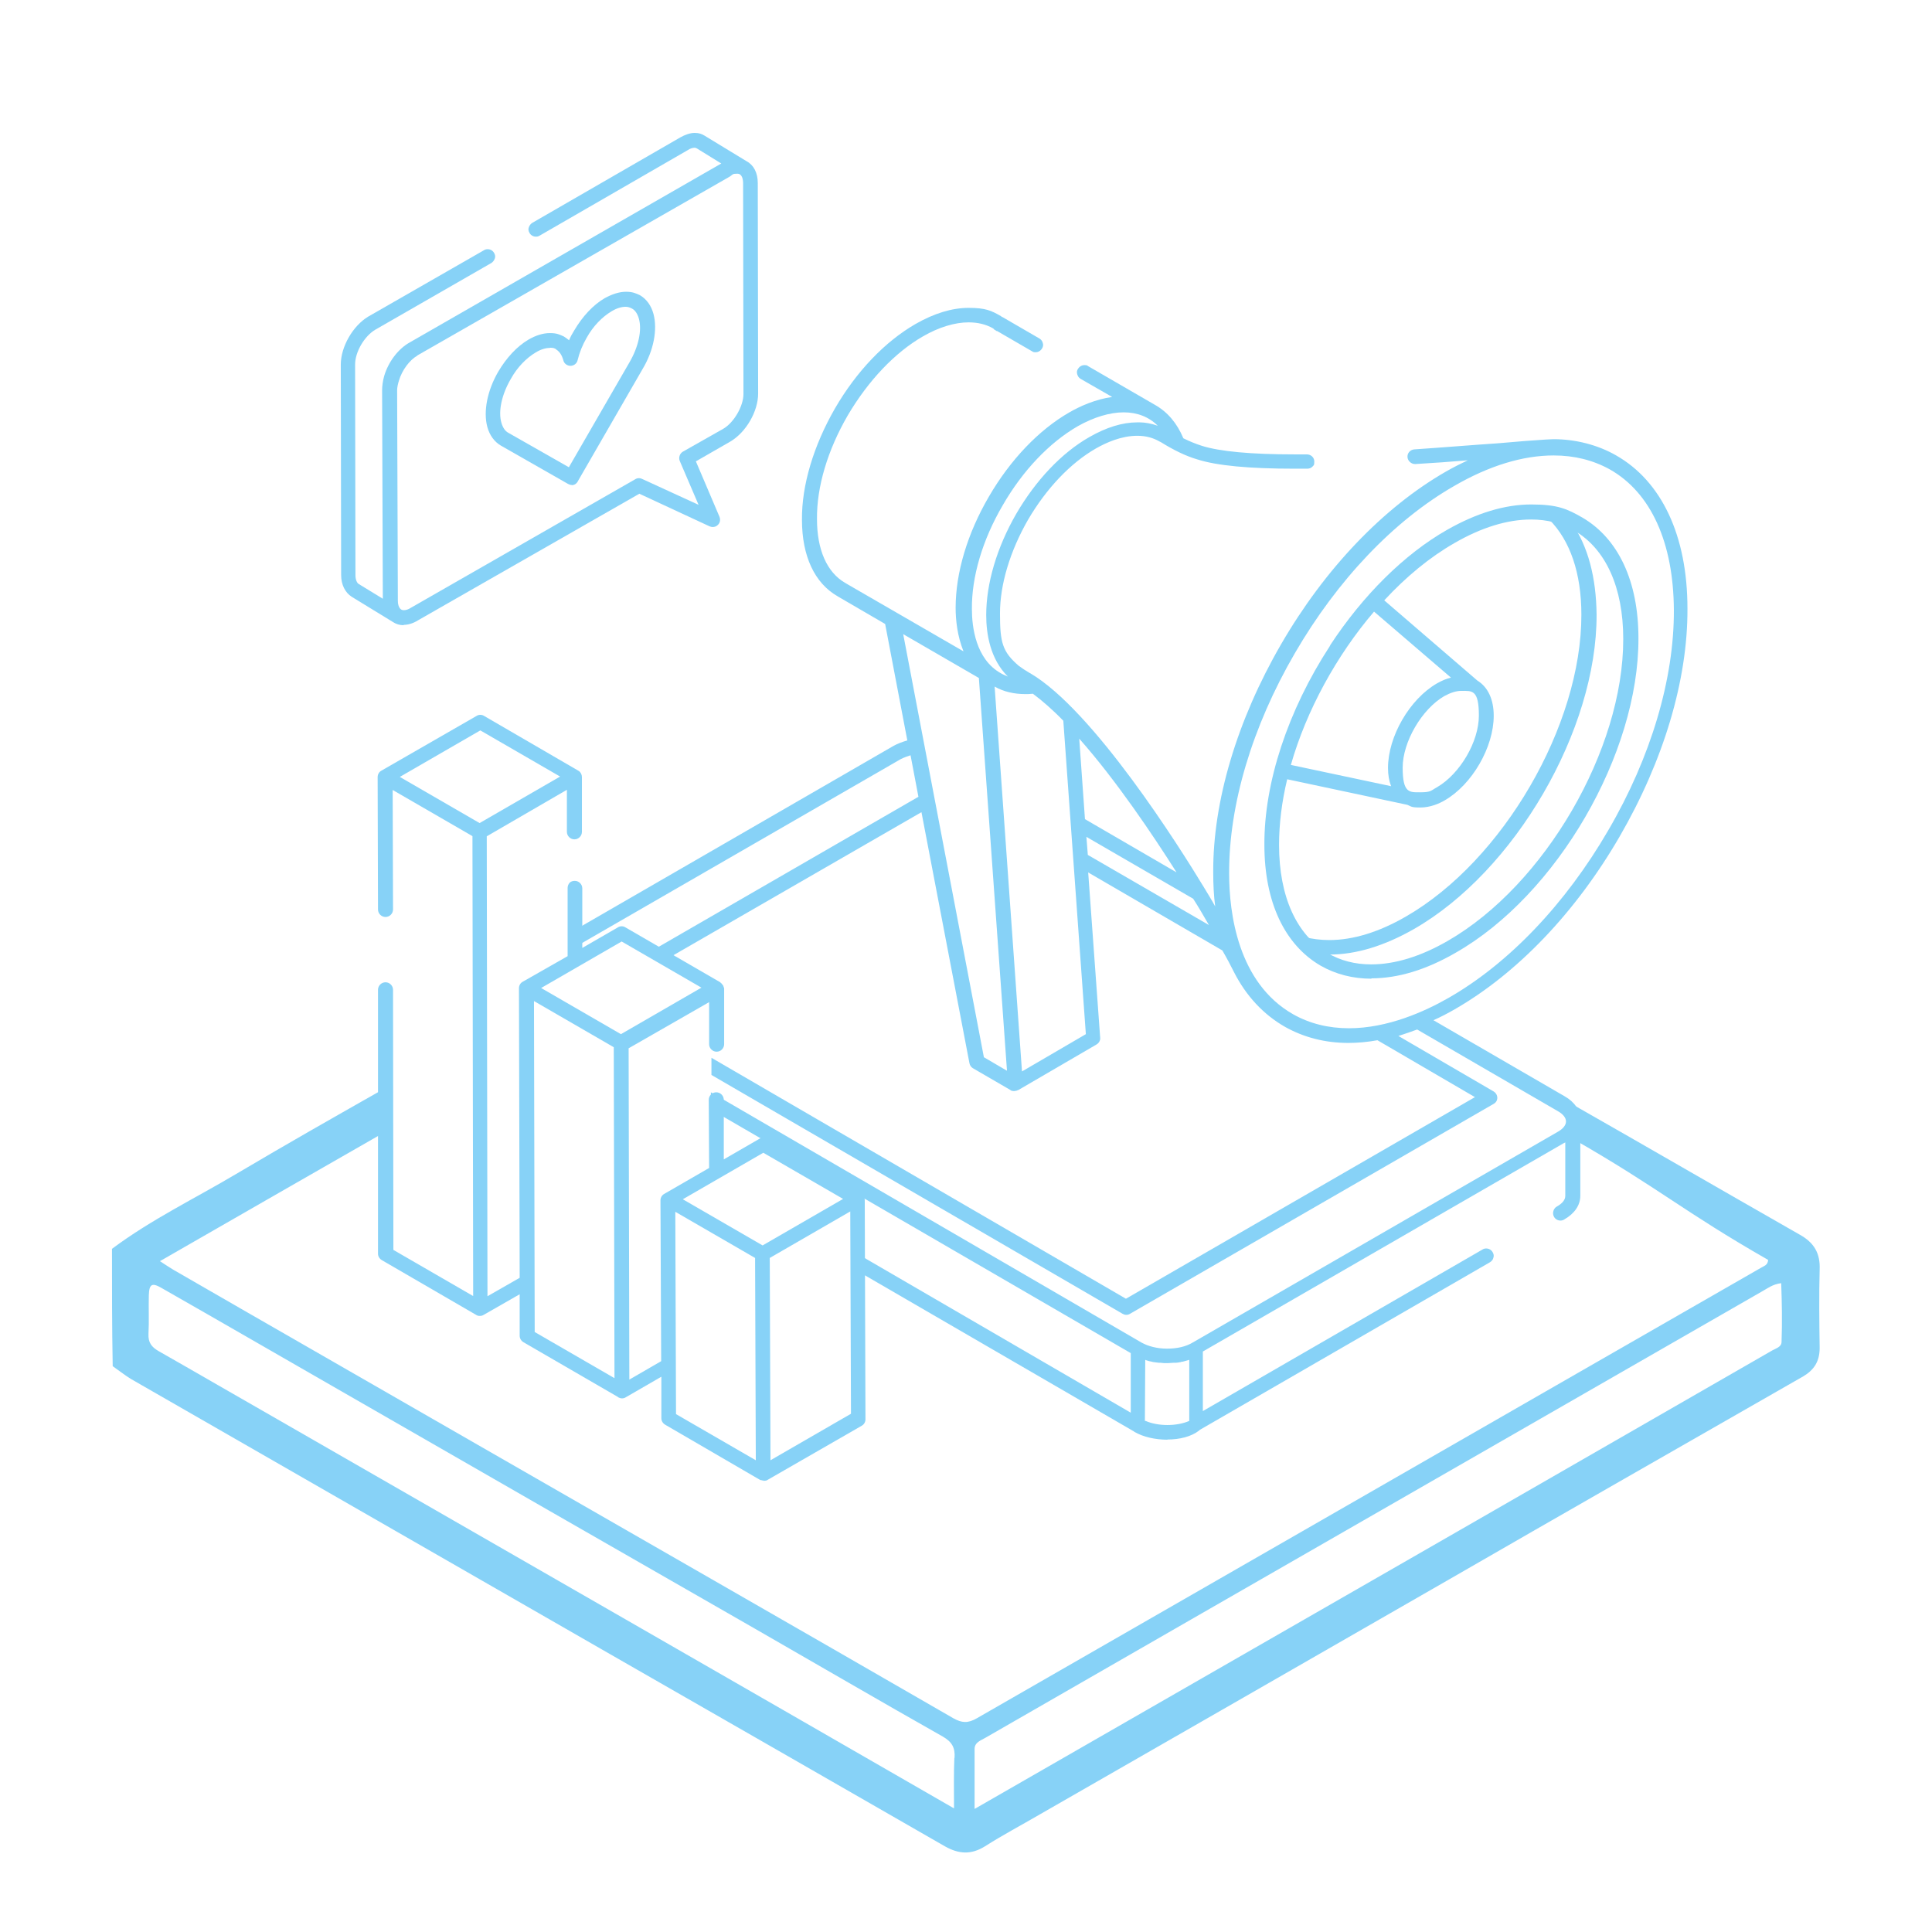 <?xml version="1.0" encoding="UTF-8"?>
<svg xmlns="http://www.w3.org/2000/svg" version="1.1" viewBox="0 0 1080 1080">
  <defs>
    <style>
      .cls-1 {
        fill: #87d2f7;
      }
    </style>
  </defs>
  <!-- Generator: Adobe Illustrator 28.6.0, SVG Export Plug-In . SVG Version: 1.2.0 Build 709)  -->
  <g>
    <g id="Layer_1">
      <g>
        <path class="cls-1" d="M212.8,609.7c-32,18.2-49.2,27.9-80.7,46.5-23.2,13.8-47.4,25.4-69.5,41.9,0,22.2,0,43.8.4,65.6,3.6,2.5,6.7,5,10.1,7.1,89.3,51.3,178.5,102.5,267.8,153.8,62.4,35.8,124.9,71.6,187.3,107.5,7.8,4.4,14.7,4.8,22.4,0,9.9-6.3,20.5-11.9,30.6-17.8,75.8-43.4,151.5-87,227.3-130.5,66.4-38.3,133-76.3,199.5-114.4,6.1-3.6,9.2-8.4,9.2-15.9-.2-14.5-.4-29.3,0-43.8.4-9.2-3.2-15.1-11.1-19.5-51.7-29.5-79.4-45.7-131.2-75.2-3.4-1.9,4.2,11.5,3.1,8.8l1.9,13.2c47.8,27.4,60.8,40,108.5,67.3-.2,3.1-2.5,3.4-4,4.4-81.9,47.1-164,94.1-245.8,141.2-64.1,36.9-128.4,73.7-192.5,110.6-5,2.9-8.4,2.7-13.2,0-89.7-51.8-179.7-103.3-269.6-155-55.5-32-111-63.7-166.4-95.7-1.9-1.1-3.6-2.3-7.5-4.8,49-28.1,80.5-46.3,128.6-73.8M533.5,982.6c-.4,8.8-.2,17.4-.2,28.3-126.8-73.1-252.5-145.2-378.2-217.5-22.8-13-44.4-25.6-66.4-38.1-4-2.3-5.9-4.8-5.7-9.6.4-7.3,0-14.3.2-21.6.2-6.3,1.7-7.3,7.3-4,33.5,19.1,67,38.5,100.3,57.6,77.1,44.4,154.2,88.6,231.3,132.8,35,20.1,69.8,40.4,105,60.3,5,2.9,6.9,6.1,6.5,11.9h0ZM995.9,750.1c0,2.9-3.1,3.6-5.2,4.8-58.5,33.7-117.1,67.3-175.6,101-90.3,51.8-179.7,103.3-270.3,155.3v-33.5c0-3.8,3.6-4.8,6.1-6.3,38.8-22.4,77.7-44.6,116.5-67,105.8-60.8,211.8-121.7,317.6-182.5,3.1-1.7,5.9-4,10.7-4.6.4,10.9.6,21.8.2,32.7h0Z"/>
        <g>
          <path class="cls-1" d="M735.9,534.5c-.8-.2-1.5-.4-2.3-.6h-.4l-.6-.2-.4-.4c-1-1-1.9-1.7-3.1-2.3l-.8-.4-.4-.8c-.4-1-.8-1.9-1.3-2.5l-3.2-5.2,5.9,1.7c4.2,1.1,9,1.7,13.8,1.7,13.2,0,27.7-4.4,42.9-13.2,54.1-31.2,98.1-106.8,98-168.7,0-23.2-6.3-41.5-18-53.2l-4-4h16.1v2.3h.6v3.8c9,12.8,13.6,30.4,13.8,51.1.2,64.5-45.7,143.5-102.2,175.8-16.5,9.4-32.3,14.2-47.1,14.2h0c-2.3,0-4.4-.2-6.5-.4l-.8,1.1h0Z"/>
          <path class="cls-1" d="M652.7,804.8c-6.9,0-13.6-1.5-18.6-4.4l-.2-.2h0l-157.5-91.4v-9.6l155.7,90.5v-33.3l-234.7-136.2v-9.6l4,2.3,236.7,137.6c3.8,2.1,8.8,3.4,14.3,3.4s10.5-1.1,14.3-3.4l203.9-117.7c3.1-1.7,4.8-3.8,4.8-5.9s-1.7-4.2-4.8-5.9l-78.4-45.5c-3.4,1.3-7.1,2.5-10.5,3.6l53.2,31c1.3.8,2.1,2.1,2.1,3.6s-.8,2.7-2.1,3.4l-203.2,117.3c-.6.4-1.3.6-2.1.6s-1.3-.2-2.1-.6l-229.8-133.5v-9.6l231.7,134.7,195.1-112.7-54.5-31.8c-5.5,1-11.1,1.5-16.3,1.5-13,0-24.9-3.1-35.4-9-12.1-6.9-21.8-17.4-28.5-30.6-1.9-3.8-4-7.8-6.5-12.1l-75-43.6,6.7,92.4c.2,1.5-.8,3.1-2.1,3.8l-43.6,25.4c-.2,0-.4.2-.6.2l-.4.2h-.2c-.2,0-.6.2-1,.2h-1.1l-.2-.2h-.6l-.4-.4-21-12.2c-1-.6-1.7-1.7-1.9-2.9l-26.8-140.2-146,84.2-1.3-1c-1-.8-1.9-1.3-2.9-1.7l-4.2-1.9,152.7-88.2-4.4-23.2c-1.9.6-3.8,1.3-5.4,2.1l-185.6,107.1v-9.6l181.4-104.8c2.3-1.3,5-2.3,7.8-3.1l-12.4-65.1-25.6-14.9-1-.6c-12.8-7.3-19.9-22.4-19.9-42.7-.2-19.3,6.5-41.5,18.4-62.2,12.1-20.9,28.1-37.5,45.1-47.3,10.3-5.9,20.3-9,29.7-9s12.6,1.5,18,4.6c.2.2.4.2.4.4.2,0,.4.2.6.2l20.5,11.9c1,.6,1.7,1.5,1.9,2.5.4,1.1.2,2.1-.4,3.1-.8,1.3-2.1,2.1-3.6,2.1s-1.3-.2-2.1-.6l-19.5-11.3h-.4l-.4-.4c-.6-.2-1-.6-1.1-.8l-.2-.2c-4-2.3-8.6-3.4-13.8-3.4-7.6,0-16.6,2.7-25.4,7.8-15.7,9-30.6,24.7-42.1,44.2-11.3,19.5-17.4,40-17.2,58,0,17,5.5,29.7,15.7,35.6l1,.6,65.2,37.7c-3.4-8.4-4.4-17.4-4.4-24.3,0-19.5,6.5-41.5,18.6-62.2,11.9-20.5,27.9-37.3,45-47.1,5.9-3.4,14.5-7.3,23.9-8.6l-17.6-10.1c-1-.6-1.5-1.3-1.9-2.5s-.2-2.3.4-3.1c.8-1.3,2.1-2.1,3.6-2.1s1.5.2,2.1.6l37.3,21.6c7.1,4,12.4,10.3,15.9,18.7,3.4,1.7,6.9,3.1,10.3,4.2,10.1,3.2,27.6,4.8,51.8,4.8h6.9c2.3,0,4.2,1.7,4.2,4s-.4,2.1-1.1,2.9-1.9,1.1-2.9,1.1h-6.9c-25.6,0-43.6-1.7-54.5-5.2-6.5-1.9-13.2-5.2-20.3-9.6l-.8-.4h0c-3.6-2.1-7.8-3.2-12.4-3.2-9,0-17.4,3.8-23.2,7.1-14.3,8.2-27.7,22.4-37.9,39.8-10.1,17.6-15.7,36.2-15.7,52.4s1.3,21.4,10.5,29.3c2.3,1.7,3.6,2.5,6.1,4l.4.2c35.2,20.7,83.2,96.8,97,119.6,2.1,3.6,4.4,7.1,6.3,10.7-.8-6.1-1.1-12.4-1.1-19.1-.2-39.8,13.4-85.1,37.9-127.4,24.5-42.3,57.2-76.5,92.2-96.6,4-2.3,8.2-4.4,12.2-6.3-9.2.8-19.1,1.5-29.3,2.1h-.2c-2.1,0-4-1.7-4.2-3.8-.2-2.3,1.5-4.2,3.8-4.4,16.5-1.1,33.1-2.5,46.7-3.4,10.9-1,20.5-1.7,26.8-2.1,1.3,0,2.9-.2,4.4-.2,12.2,0,24.7,3.2,34.8,9,25.6,14.5,40,45,40,85.7.2,40-13.4,85.1-37.9,127.4-24.5,42.3-57.2,76.5-92.2,96.6-4,2.3-8,4.4-11.9,6.1l73.3,42.5c5.7,3.2,8.8,8,8.8,13v42.7c0,5.2-3.2,9.9-9,13.2-.6.4-1.3.6-2.1.6-1.5,0-2.9-.8-3.6-2.1-1.1-1.9-.4-4.6,1.5-5.7,3.1-1.7,4.8-3.8,4.8-5.9v-30c-.2.2-.4.2-.8.4l-201.8,116.5v33.3l156.3-90.3c.6-.4,1.3-.6,2.1-.6,1.5,0,2.9.8,3.6,2.1.6,1,.8,2.1.4,3.1-.2,1.1-1,1.9-1.9,2.5l-162.2,93.7-.2.2-.2.2c-4.4,3.4-10.9,5-17.8,5h0ZM640.4,794.3c3.4,1.5,7.8,2.3,12.2,2.3s8.8-.8,12.2-2.3v-34.1h-.2c-.2,0-.6.2-.6.2-1,.2-1.9.6-2.9.8h-.2c-.2,0-.4,0-.8.2-1.1.2-2.1.4-3.2.4h-1c-1.1,0-2.1.2-3.1.2h-.8c-1,0-1.9,0-3.1-.2h-1c-1.1-.2-2.3-.2-3.2-.4-.2,0-.4,0-.6-.2h-.2c-1.1-.2-2.1-.4-3.1-.8-.1,0-.3,0-.4-.2h-.2l-.2,34.1h0ZM571.2,599l35.8-20.9-12.6-175.2c-6.1-6.3-11.9-11.3-17-15.1-1.7.2-3.1.2-4.2.2-6.3,0-12.1-1.3-17.2-4.2l15.3,215.2h0ZM562.9,598.4l-15.7-219.4-42.3-24.5,45.1,236.5,12.8,7.5h0ZM868.5,254.6c-17.2,0-36,5.7-55.5,17-33.7,19.3-65.4,52.6-89.2,93.6-23.9,41.1-36.9,84.8-36.7,123.2,0,21.8,4.8,61,35.8,78.6,9.2,5.2,19.7,7.8,31.2,7.8,21.4,0,42.1-9.2,55.7-17,33.7-19.3,65.4-52.6,89.2-93.6,23.9-40.9,36.9-84.8,36.7-123.2-.2-37.7-12.8-65.6-35.8-78.6-9.4-5.2-19.9-7.8-31.4-7.8h0ZM675.8,517.1c-2.9-5-5.7-9.9-8.8-14.7l-59.7-34.6.8,10.1,67.7,39.2ZM657.6,487.5c-13-20.5-33.5-51.1-54.3-74.6l3.2,45,51.1,29.7h0ZM628.2,230.5c-7.8,0-16.8,2.7-25.8,7.8-15.9,9.2-30.8,24.9-41.9,44.2-11.3,19.3-17.4,40-17.2,58,0,9.9,2.1,27.9,16.1,35.8,1.3.8,2.7,1.3,4,1.9-9.9-9.8-12.1-23.9-12.1-34.4,0-17.6,5.9-37.7,16.8-56.6,10.9-18.7,25.4-34.1,40.9-42.9,9.4-5.4,18.4-8.2,26.8-8.2h1.3c2.7,0,6.5.6,10.1,1.9-5-5-11.5-7.5-19.1-7.5h0Z"/>
          <path class="cls-1" d="M766.7,547.1c-10.5,0-20.1-2.5-28.5-7.3-20.1-11.7-31.4-35.6-31.4-67.5-.2-34.8,13.2-75.2,36.5-111l.4-.8c18.2-27.7,41.3-50.7,65.2-64.3,16.5-9.4,32.3-14.2,47.1-14.2s20.1,2.5,28.5,7.3c20.1,11.7,31.4,35.6,31.4,67.5.2,64.5-45.5,143.5-102.2,175.8-16.6,9.6-32.3,14.3-47.1,14.3h0ZM719.6,435.4c-3.1,12.8-4.6,25.3-4.6,36.9,0,28.9,9.8,50.3,27.2,60.5,7.1,4.2,15.3,6.3,24.3,6.3,13.2,0,27.7-4.4,42.9-13.2,54.1-31.2,98.1-106.8,98-168.7,0-28.9-9.8-50.3-27.2-60.5-7.1-4.2-15.3-6.3-24.3-6.3-13.2,0-27.7,4.4-42.9,13.2-13.6,7.8-26.8,18.6-39.2,32l52,44.8c5.9,3.6,9.2,10.5,9.2,19.7,0,17.6-12.1,38.5-27.4,47.3-3.2,1.9-8.2,4-13.6,4s-5-.6-7.3-1.5l-67.2-14.3h0ZM816.8,386.2c-2.7,0-5.9,1-9.4,2.9-12.6,7.3-23.3,25.6-23.3,40s3.8,13.8,9.9,13.8,5.9-1,9.4-2.9c12.8-7.5,23.3-25.4,23.3-40s-3.8-13.8-9.9-13.8ZM777.6,439.4c-1.1-2.9-1.7-6.3-1.7-10.1,0-17.6,12.1-38.5,27.4-47.3,2.7-1.5,5.4-2.7,7.8-3.2l-43-36.9c-21,24.5-37.9,55.5-46.5,85.7l56.1,11.9h0Z"/>
          <path class="cls-1" d="M426.7,827.6c-.4,0-.8,0-1.1-.2h-.4c-.2,0-.2-.2-.4-.2h0l-.4-.2h0l-52.6-30.6c-1.3-.8-2.1-2.1-2.1-3.6v-23.2l-19.9,11.5c-.6.4-1.3.6-2.1.6s-1.1-.2-1.7-.4l-.4-.2-.2-.2-52.8-30.6c-1.3-.8-2.1-2.1-2.1-3.6v-23.2l-20.1,11.5c-.6.4-1.3.6-2.1.6s-1,0-1.3-.2h-.2l-53.4-31c-1.3-.8-2.1-2.1-2.1-3.6v-147.5c0-2.3,1.9-4.2,4.2-4.2s4.2,1.9,4.2,4.2l.2,145.4,44.6,25.8-.4-257.1-44.6-25.8.2,66.8c0,2.3-1.9,4.2-4.2,4.2s-4.2-1.9-4.2-4.2l-.2-74c0-1.5.8-2.9,2.1-3.6l53.2-30.6c.6-.4,1.3-.6,2.1-.6s1.5.2,2.1.6l53,30.8h0c1.1.8,1.7,2.1,1.7,3.4v30.6c0,2.3-1.9,4.2-4.2,4.2s-4.2-1.9-4.2-4.2v-23.5l-44.8,26,.4,257.1,18-10.3-.4-161.9c0-1.5.8-2.9,2.1-3.6l25.1-14.3v-38.1c0-1.1.4-2.1,1.1-2.9s1.9-1.1,2.9-1.1c2.3,0,4.2,1.9,4.2,4.2v33.3l19.9-11.5c.6-.4,1.3-.6,2.1-.6s1.5.2,2.1.6l53.2,30.8v.2c.2.2.4.2.6.4.2.2.2.4.4.6l.2.2.2.2c.2.6.4,1,.6,1.7v31.2c0,2.3-1.9,4.2-4.2,4.2s-4.2-1.9-4.2-4.2v-23.5l-45,25.8.4,185.2,17.8-10.3-.4-89.9c0-1.5.8-2.9,2.1-3.6l25.1-14.5-.2-38.1c0-2.3,1.9-4.2,4.2-4.2s4.2,1.9,4.2,4.2v33.3l19.9-11.5c.6-.4,1.3-.6,2.1-.6s1.5.2,2.1.6l53,30.8h0c1.1.8,1.7,2.1,1.7,3.4l.4,122.6c0,1.5-.8,2.9-2.1,3.6l-53.2,30.6c-.2,0-1,.2-1.7.2h0ZM430.7,816.3l45-26-.4-113.1-45,26,.4,113.1h0ZM422.5,816.3l-.4-113.1-44.6-25.8.4,113.1,44.6,25.8ZM343.5,770.4l-.4-185-44.6-25.8.4,185,44.6,25.8ZM426.3,696.2l45-26-44.6-25.8-45,26,44.6,25.8h0ZM347.1,578.1l45-26-44.6-25.8-45,26,44.6,25.8ZM268.1,460.1l45-26-44.6-25.8-45,26,44.6,25.8Z"/>
          <path class="cls-1" d="M225.7,349.5c-2.3,0-4.2-.6-5.9-1.7l-23.2-14.2c-3.6-2.3-5.9-6.7-5.9-12.1l-.2-117.7c0-9.9,6.7-21.6,15.3-26.8l64.7-37.1c.6-.4,1.3-.6,2.1-.6,1.5,0,2.9.8,3.6,2.1.6,1,.8,2.1.4,3.1-.4,1.1-1,1.9-1.9,2.5l-64.9,37.3c-6.1,3.6-11.3,12.4-11.3,19.5l.2,117.7c0,2.5.8,4.4,1.9,5l13.4,8.2-.2-57.6-.2-58.9c0-2.5.4-5.2,1.1-7.8,2.3-8,7.8-15.3,14.2-18.9l174.3-100.1-13.6-8.4c-.4-.2-.8-.4-1.3-.4-1.1,0-2.5.4-3.8,1.3l-82.8,47.8c-.6.4-1.3.6-2.1.6-1.5,0-2.9-.8-3.6-2.1-.6-1-.8-2.1-.4-3.1.4-1.1,1-1.9,1.9-2.5l82.8-47.8c2.7-1.5,5.4-2.5,8-2.5s4,.6,5.5,1.5l23.5,14.3c4,2.1,6.3,6.5,6.3,12.2l.2,117.7c0,9.9-6.7,21.6-15.5,26.8l-19.3,11.1,13.2,31c.6,1.5.4,3.4-1,4.6-.8.8-1.7,1.1-2.9,1.1h0c-.6,0-1.1-.2-1.7-.4l-39.2-18.2-123.8,70.8c-2.7,1.7-5.5,2.5-8,2.5h0ZM233.3,198.8c-4.4,2.5-8.6,8.2-10.3,14-.6,1.9-1,3.8-1,5.4l.2,58.9.2,58.7c0,1.9.4,3.2,1.1,4.2.6.8,1.3,1.1,2.3,1.1s2.5-.4,3.8-1.3l125.5-71.9c.6-.4,1.3-.6,2.1-.6s1.1.2,1.7.4l31.6,14.5-10.5-24.5c-.8-1.9,0-4.2,1.7-5.2l22.6-12.8c5.9-3.4,11.3-12.6,11.3-19.5l-.2-117.7c0-1.9-.4-5.4-3.2-5.4s-2.5.4-3.8,1.3l-.6.4-174.5,99.9h0Z"/>
          <path class="cls-1" d="M319.6,271.1c-.8,0-1.3-.2-2.1-.6l-37.5-21.4c-3.6-2.1-6.3-5.7-7.6-10.5-2.3-8.6,0-20.3,6.1-30.8,4.6-7.8,10.5-14.2,17-18,4-2.3,8-3.6,11.9-3.6s5.4.8,7.8,1.9c1,.6,1.9,1.3,2.9,2.1.8-1.9,1.7-3.6,2.9-5.5,4.6-7.8,10.5-14.2,17-18,4.2-2.3,8.2-3.6,11.9-3.6s5.4.8,7.8,1.9c3.6,2.1,6.3,5.7,7.6,10.5,2.3,8.6.2,20.3-6.1,30.8l-36,62.4c-.8,1.7-2.1,2.5-3.6,2.5h0ZM307.3,194.5c-2.3,0-5,.8-7.8,2.5-5.2,3.1-10.3,8.2-14,14.9-5,8.6-7.1,18-5.2,24.5.8,2.7,2.1,4.6,3.8,5.5l33.9,19.3,33.9-58.7c5-8.6,7.1-18,5.2-24.5-.8-2.7-2.1-4.6-3.8-5.5-1.1-.6-2.3-1-3.6-1-2.3,0-5,.8-7.8,2.5-5.2,3.1-10.3,8.2-14,14.9-2.3,4-4,8.2-5,12.4-.4,1.9-2.1,3.2-4,3.2s-3.6-1.3-4-3.1c-.8-2.9-2.1-4.8-3.8-5.9-1-1-2.1-1.1-3.6-1.1h0Z"/>
        </g>
      </g>
    </g>
  </g>
</svg>